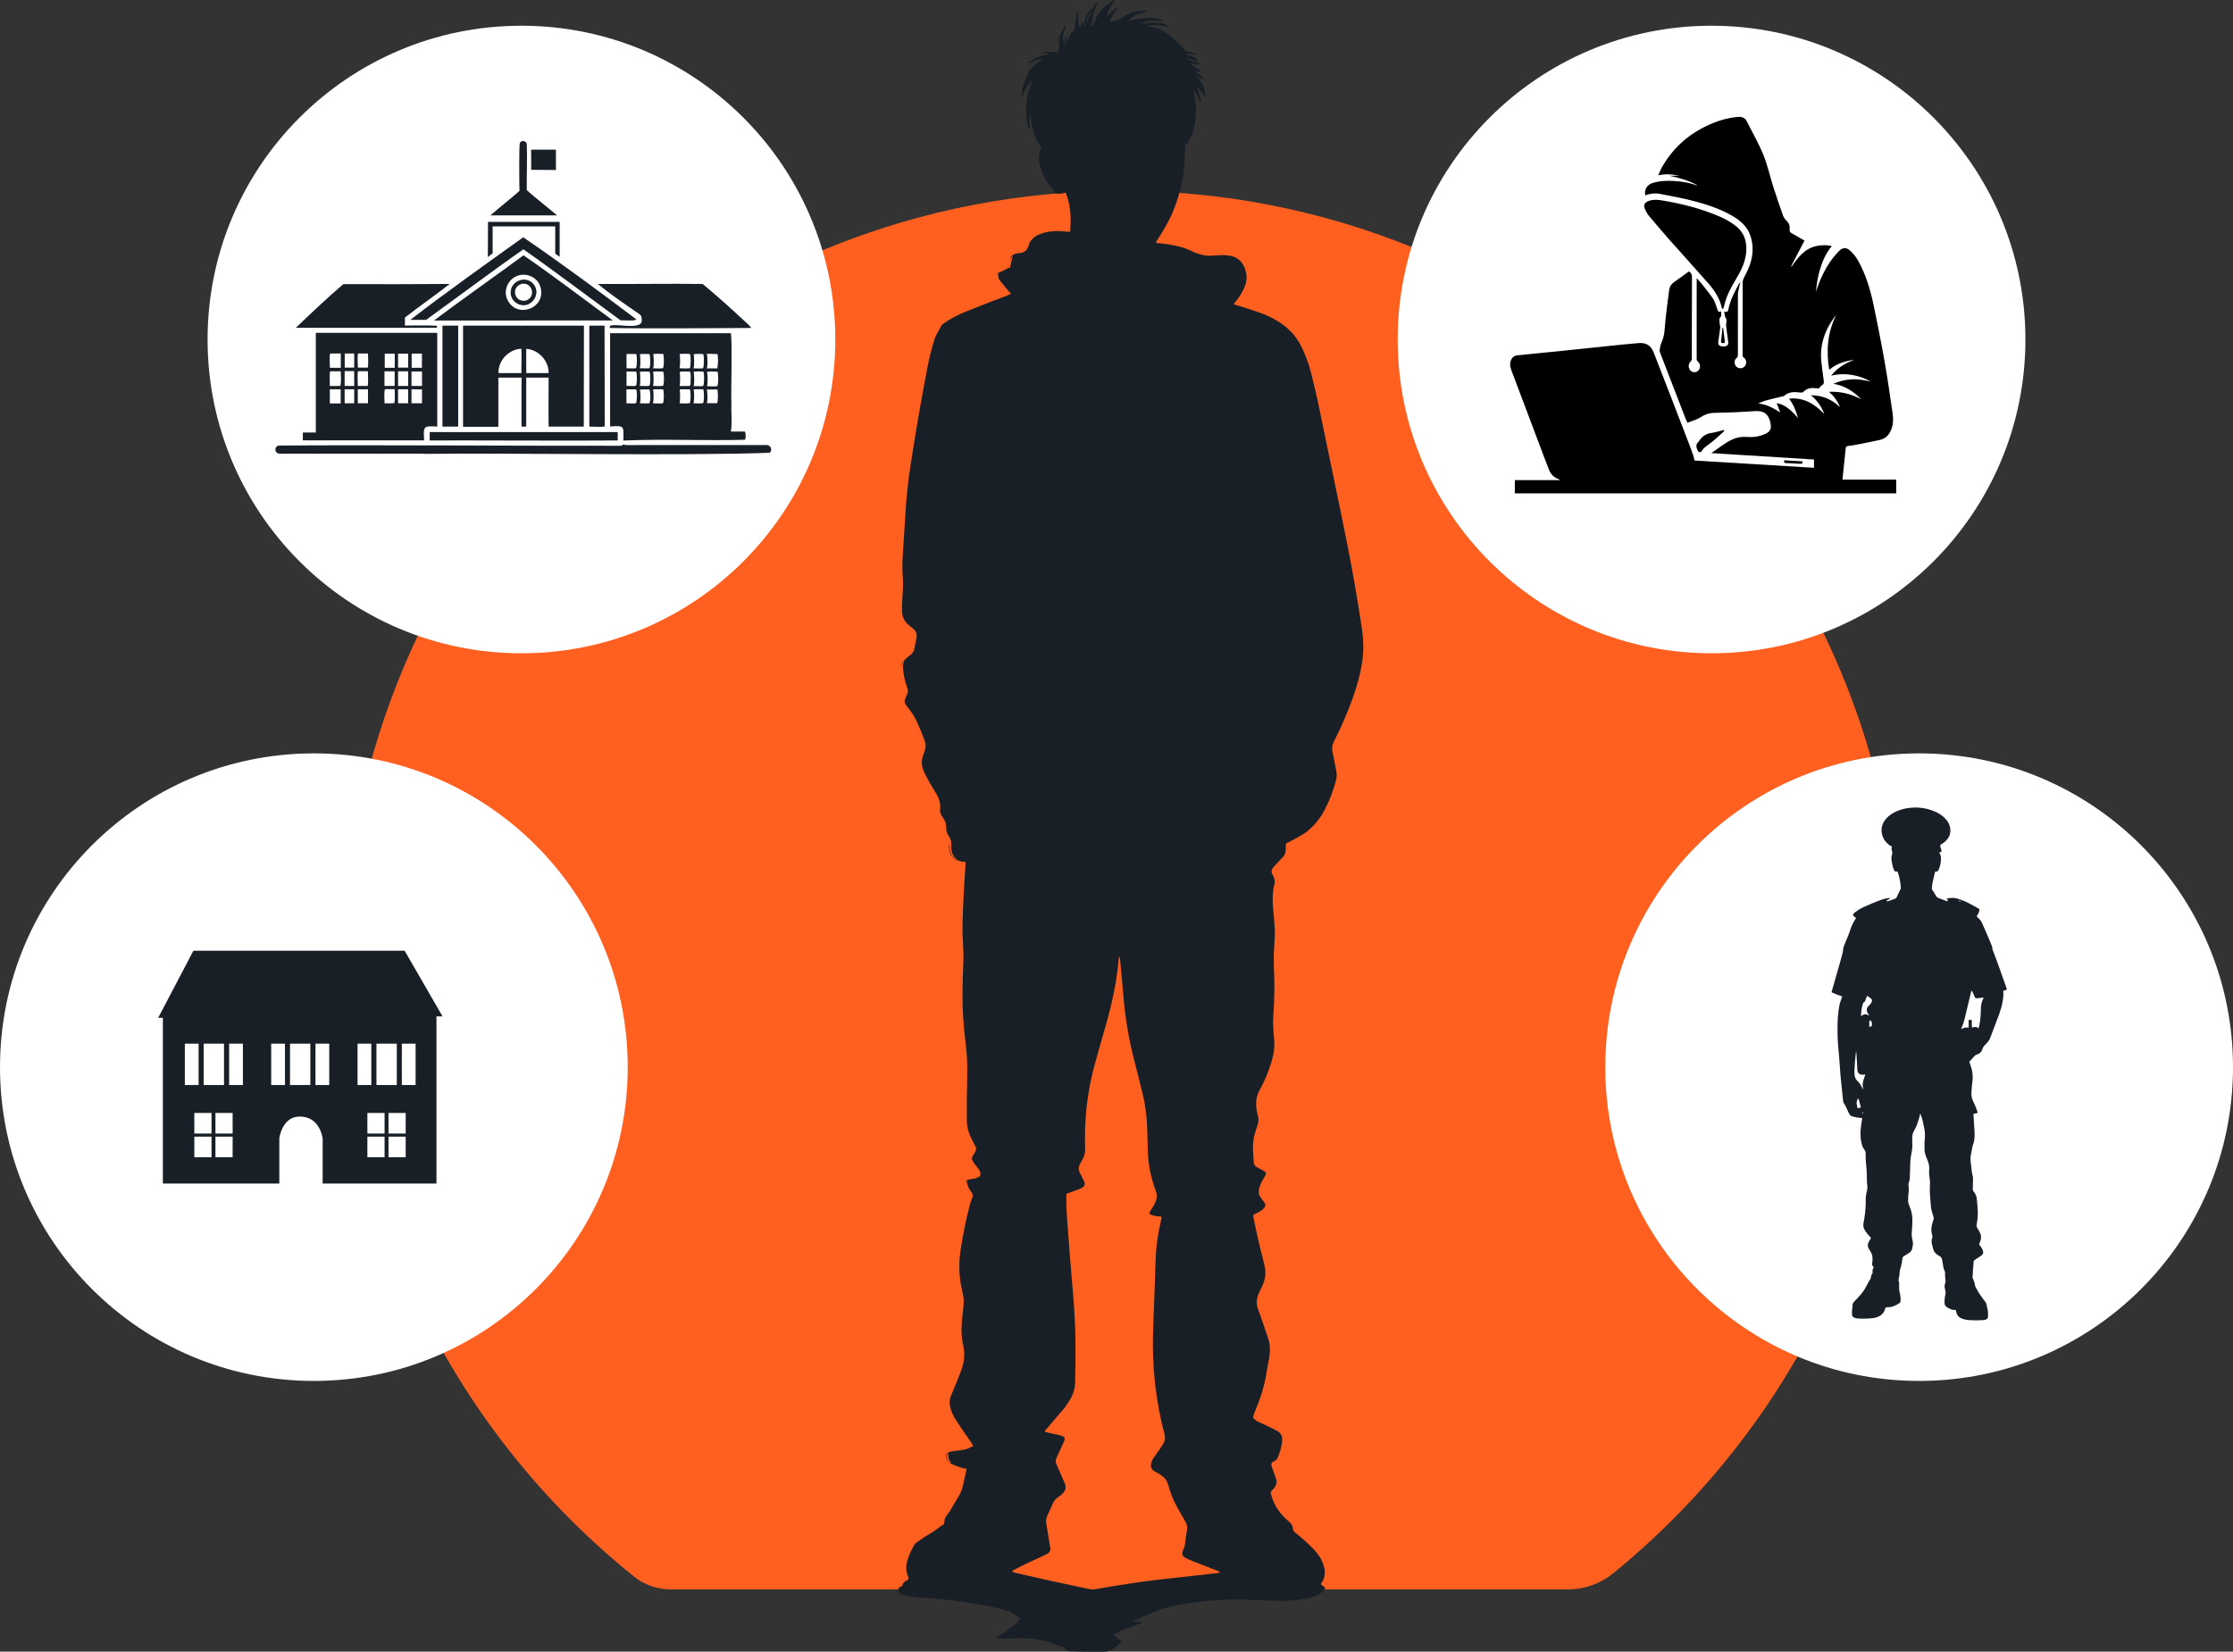 <?xml version="1.0" encoding="UTF-8"?>
<svg id="Layer_2" data-name="Layer 2" xmlns="http://www.w3.org/2000/svg" viewBox="0 0 261.18 193.23">
  <rect x="0" y="0" width="261.18" height="193.23" fill="#333333" stroke="none"/>
  <defs>
    <style>
      .cls-1, .cls-2, .cls-3, .cls-4 {
        stroke-width: 0px;
      }

      .cls-2 {
        fill: #181f26;
      }

      .cls-3 {
        fill: #ff5f1f;
      }

      .cls-4 {
        fill: #fff;
      }
    </style>
  </defs>
  <g id="Layer_1-2" data-name="Layer 1">
    <g>
      <path class="cls-3" d="M222.28,113.8c-.12,28.35-13.19,53.64-33.59,70.26-1.49,1.21-3.34,1.89-5.26,1.89h-104.95c-1.55,0-3.07-.5-4.28-1.47-20.8-16.69-34.1-42.32-34.1-71.06,0-50.74,41.48-91.8,92.4-91.09,49.71.69,90,41.76,89.79,91.47Z"/>
      <path class="cls-2" d="M129.55,1.79v.04s0,.04.03.03c.12-.06.16-.15.13-.28l.94-.64s.01,0,.02,0l.02.02s.01.03,0,.05c-.39.46-.7.96-.93,1.51,0,0,0,.02,0,.03,0,0,.02.01.03.01.48-.03.92-.18,1.34-.44.58-.36,1.07-.59,1.49-.72.41-.12.86-.17,1.35-.16.33,0,.33.05.01.13-.73.18-1.45.46-1.98.99-.1.1-.09.14.05.09,1.24-.37,2.53-.52,3.74-.17.35.1.34.15-.02.14-.76-.02-1.45,0-2.17.26-.01,0-.02.01-.02.02,0,.02,0,.03,0,.04,0,0,.02,0,.02,0,1.14-.03,2.13-.34,3.14.38.02.01.02.03,0,.05-.02.02-.04.03-.07.02-.72-.24-1.46-.3-2.23-.2-.04,0-.05.02-.06.06,0,0,0,0,0,.01.02.03.04.05.08.05.87.08,1.69.46,2.46,1.13.61.53,1.19,1.08,1.75,1.67.07.07.16.12.25.13.34.05.69.15,1.05.29.08.03.08.05,0,.05-.33,0-.67-.04-1.04-.12-.02,0-.04,0-.05.01-.01.01-.02.03-.02.05v.05s0,.01,0,.02c.29.1.85.22,1.02.49.07.11.14.21.22.31.05.07.04.08-.03.04-.37-.21-.77-.34-1.21-.39-.02,0-.04,0-.04.03v.05s0,.03.03.03c.42.11.82.24,1.18.41.03.01.05,0,.08,0,.02,0,.02-.02.02-.04s0-.02.02-.01c.07.04.13.09.16.18.02.06,0,.08-.06.08-.08,0-.16,0-.23,0-.21,0-.46-.13-.67-.17-.26-.05-.28,0-.05.13.42.25.77.49,1.04.73.18.16.16.21-.08.15-.13-.03-.27-.05-.42-.06-.08,0-.08.02-.02.06.34.22.72.44.94.76.17.25.14.28-.11.1-.22-.16-.43-.3-.64-.43-.18-.11-.2-.08-.06.07.17.19.32.38.47.58.36.48.48,1.16.59,1.75,0,.05-.01.07-.06.06-.01,0-.02,0-.03,0-.02,0-.03-.02-.04-.04-.07-.14-.16-.28-.25-.43-.1-.15-.17-.17-.2-.06,0-.23-.13-.41-.39-.54-.08-.04-.09-.02-.04.05l.08.11c.14.55.35.99.43,1.61,0,.03-.01.05-.04.06-.01,0-.02,0-.03,0-.02,0-.03-.02-.03-.03-.14-.47-.37-.91-.69-1.31-.17-.14-.16-.04,0,.31-.01.11,0,.31.06.62.19,1.13.13,2.34-.19,3.62-.08.34-.27.74-.57,1.19-.03.05-.05.11-.06.18,0,.15-.08.2-.2.16-.03,0-.06,0-.08.01-.02.02-.04.04-.04.07-.03.67-.07,1.34-.1,2-.09,1.91-.52,3.81-1.28,5.71-.51,1.28-1.29,2.54-2.04,3.72-.01.02-.01.05,0,.07.01.02.03.04.06.04,1.03.08,2.02.25,2.96.5.28.08.56.18.84.32.86.42,1.77.75,2.7.67.82-.07,2.04-.17,2.78.23.8.43,1.17,1.28,1.24,2.18.08,1.14-.76,2.35-1.45,3.19-.02.02-.02.04-.01.07,0,.02.03.04.05.05,1.03.29,2.04.62,3.05.98,1.9.69,3.61,1.82,4.58,3.57.56,1.02.99,2.13,1.31,3.36.36,1.41.7,2.86,1,4.34.65,3.14,1.3,6.28,1.95,9.41,1.01,4.84,1.7,8.32,2.07,10.45.33,1.9.65,3.8.93,5.69.2,1.32.23,2.57.08,3.75-.27,2.08-.96,4.14-1.79,6.18-.48,1.18-1,2.31-1.56,3.4-.19.36-.24.77-.15,1.22.15.73.29,1.47.44,2.22.06.32.06.63,0,.92-.3,1.27-.77,2.5-1.4,3.7-.6,1.14-1.55,2.22-2.62,2.86-.53.32-1.13.64-1.82.98-.04.02-.07.06-.07.11,0,.54.08,1.05-.33,1.49-.37.39-.73.77-1.08,1.15-.21.23-.34.57-.16.87.24.4.35.76.23,1.23-.42,1.68-.03,3.4.05,5.05.03.62,0,1.4-.07,2.35-.06.69-.06,1.68,0,3,.06,1.43.03,3.17-.11,5.2-.06.91.08,1.86.13,2.77.04.66-.05,1.36-.27,2.12-.36,1.26-.82,2.4-1.43,3.5-.6,1.09-.48,2.03-.19,3.18.07.3.03.66-.07.95-.31.86-.56,1.69-.54,2.65.01.59.05,1.16.1,1.7.02.22.14.46.35.56.32.15.63.33.93.52.14.09.18.27.09.42-.35.58-1.06,1.73-.69,2.39.15.28.34.55.56.82.5.61-.8,1.22-1.19,1.37-.09.03-.14.13-.12.22.37,1.85.8,3.74,1.3,5.65.24.91.15,1.73-.28,2.6-.41.84-.83,1.59-.47,2.58.45,1.23.85,2.39,1.2,3.46.47,1.43.01,2.67-.2,4.07-.24,1.56-.73,3.05-1.37,4.54-.08.2-.13.41-.18.61-.01.04,0,.09.03.12.17.19.36.34.59.44.74.33,1.45.66,2.11,1.01.49.25.71.65.66,1.2-.05.63-.23,1.29-.52,1.97-.12.27-.36.42-.62.53-.04.02-.07.05-.09.1-.05.14-.04.28.01.43.19.5.36.98.51,1.44.19.57-.14,1.01-.52,1.37-.1.1-.13.21-.1.34.38,1.44,1.11,2.43,2.2,3.34.23.19.36.46.4.82.02.15.08.26.2.36.83.65,1.6,1.34,2.31,2.09.94.99,1.73,2.7.76,3.92-.01.02-.02.04-.02.06,0,.02.01.04.03.05l.39.29s.06.07.07.11c0,.04,0,.09-.03.12-.37.5-.91.83-1.61.99-1.16.27-2.3.4-3.42.4-1.51,0-3.89-.19-5.6-.16-1.97.03-3.93.2-5.88.53-.99.16-1.84.36-2.55.6-1.08.36-2.12.79-3.12,1.29-.23.12-.22.18.04.19l.67.03s.05.02.06.05c.01.05,0,.08-.06.1-1.14.32-2.19.75-3.15,1.28-.09.05-.1.11-.01.17l.83.62s.04.04.04.07-.01.06-.03.07c-.47.4-1.03.92-1.63,1.06-.31.07-.62.1-.93.09-1.07-.04-2.18-.07-3.33-.09-.27,0-.55-.11-.85-.32l.16.04s.05,0,.02-.04c-.17-.17-.38-.26-.63-.27-1.33-.63-2.8-.95-4.4-.94-.85,0-1.71.02-2.57.03-.14,0-.25,0-.33-.02-.14-.03-.15-.08-.03-.15.65-.38,1.27-.82,1.85-1.32.25-.12.46-.29.62-.53.01-.01.01-.03,0-.04,0-.02-.02-.02-.04-.02,0-.05.02-.07.06-.06.07.04.14,0,.19-.09.02-.04.01-.08-.02-.11-.41-.35-.87-.65-1.38-.92-.04-.02-.08-.03-.13-.04-.08,0-.08,0,0,.03.08.03.12.07.1.11-.26-.13-.51-.25-.79-.31-2.72-.61-5.43-1.02-8.12-1.23-1.31-.1-2.57-.08-3.82-.53-.12-.04-.22-.11-.3-.21-.03-.03-.04-.07-.03-.12,0-.05.03-.07.07-.08-.03.29.18.27.35.41,0,0,0,0,.01,0l.02-.03s0-.04,0-.05c-.18-.14-.22-.29-.15-.46.03-.07.02-.08-.04-.03l-.14.1c.12-.18.23-.28.34-.32.15-.07.26-.17.32-.3.01-.03,0-.03-.02-.03-.01,0-.03,0-.04.01.14-.19.26-.32.36-.37.16-.05.28-.15.35-.31.02-.04.02-.08,0-.12-.26-.57-.33-1.14-.19-1.73.15-.64.43-1.32.85-2.05.05-.11.16-.22.32-.34.51-.37,1.03-.71,1.57-1.03.51-.3.98-.63,1.39-1-.05.18.02.13.21-.13.03-.03.04-.07.04-.12.03-.36.09-.6.2-.74.25-.34.42-.57.49-.69.31-.54.63-1.08.96-1.61.26-.42.43-.85.52-1.26.13-.59.27-1.22.42-1.88.02-.1-.03-.19-.13-.21-.03,0-.05.01-.08.06-.54-.14-1.11-.35-1.72-.64-.05-.02-.07-.05-.08-.1.06.05.12.08.16.08.06,0,.07-.01.03-.06-.24-.26-.34-.59-.3-.99,0-.04-.01-.05-.05-.04l-.05.02s-.06.04-.06.08c-.07.33.01.63.24.91-.28-.23-.37-.54-.3-.92,0-.04.03-.08.06-.1.18-.15.37-.24.56-.26.52-.06.99-.13,1.42-.2.34-.06.66-.18.94-.38,0,.02.03.04.06.04.03,0,.06-.01.07-.03.02-.02.02-.05,0-.08-.07-.17-.15-.32-.25-.46-.7-.97-1.32-1.88-1.86-2.75-.34-.54-.69-1.4-.61-2.06.03-.24.06-.4.1-.49.43-.99.84-2.01,1.23-3.04.38-1.03.47-2.02.24-2.98-.26-1.12-.22-2.23-.09-3.45.09-.79.24-1.62.09-2.34-.16-.75-.26-1.28-.31-1.58-.19-1.21-.19-2.44,0-3.69.27-1.83.64-3.64,1.11-5.43.07-.26.2-.55.29-.82.1-.29-.02-.45-.18-.66-.25-.35-.42-.72-.48-1.13,0-.05-.04-.07-.09-.05-.08.03-.11.14-.09.33-.1-.38.24-.6,1.04-.66.21-.02.38-.1.5-.26.05.12.12.09.19-.08.12-.28-.04-.64-.24-.87-.27-.31-.49-.62-.66-.93-.29-.53.68-.98.37-1.6-.16-.31-.31-.61-.46-.9-.37-.71-.56-1.45-.56-2.21-.02-1.65,0-3.29.04-4.92.03-1.34,0-2.63-.17-3.91-.27-2.19-.4-4.24-.38-6.16.01-1,.05-2.21.1-3.61.06-1.42-.14-2.81-.1-4.22.05-2.13.18-4.53.36-7.18.02-.22-.05-.29-.2-.2-.8-.12-1.55-.45-1.68-1.29-.05-.31-.05-.61,0-.92.04.73-.03,1.52.77,1.86.08.04.1.02.04-.06,0-.01-.02-.01-.03,0-.01,0-.03,0-.04,0-.39-.35-.57-.85-.53-1.5.03-.44-.07-.81-.3-1.13-.17-.24-.29-.57-.29-.86,0-.45-.08-.8-.23-1.04-.2-.31-.54-.73-.49-1.13.08-.69-.08-1.36-.51-2.03-.47-.74-.9-1.5-1.28-2.26-.28-.55-.39-1.06-.34-1.52.08-.76.64-1.37.36-2.2-.26-.76-.59-1.56-.97-2.39-.29-.62-.72-1.22-1.14-1.76-.16-.2-.33-.45-.24-.72.07-.23.16-.44.26-.66.12-.26.12-.51.02-.78-.27-.7-.43-1.47-.5-2.29-.02-.26.02-.5.12-.71,0-.02,0-.03-.01-.04h0s-.03,0-.04,0c-.1.15-.19.3-.27.46-.02-.05-.01-.1.02-.16.24-.38.52-.7.85-.94.37-.22.59-.51.66-.86.09-.44.17-.86.25-1.28.14-.75-.3-1.02-.81-1.42-.47-.37-.84-.95-.87-1.54-.05-.9.04-1.82.09-2.73.05-.71-.01-1.45-.05-2.15-.02-.53-.02-1.07.02-1.62.13-2.08.26-4.13.4-6.17.03-.37.06-.73.1-1.1.1-.92.18-1.84.32-2.76.56-3.75,1.24-7.77,2.06-12.05.25-1.28.54-2.45.89-3.52.08-.25.36-.78.82-1.57.75-.59,1.75-1.13,3-1.63,2.31-.92,3.84-1.51,4.6-1.78.06-.02.16-.07.3-.16.08.08.12.05.13-.08,0-.02,0-.05-.02-.07-.45-.51-.86-1-1.23-1.48-.16-.2-.21-.44-.16-.72.01-.06,0-.07-.05-.03l-.17.15c.09-.19.26-.33.5-.42.35-.13.65-.29.9-.48.04.05.09.05.13.02.03-.02.04-.05.05-.08.09-.4.18-.79.26-1.14.04-.16,0-.18-.09-.04-.06.08-.13.23-.19.45.03-.83.77-.87,1.42-.95.16-.02.23-.11.32-.22v.06c0,.05,0,.06.04.02.25-.28.42-.63.53-1.05.27-.45.65-.77,1.15-.97,1.13-.45,2.15-.41,3.34-.29.03,0,.05,0,.06-.03,0-.01.01-.02.01-.03.04.06.06.08.07.08.07,0,.12-.06.12-.13.04-.6.05-1.2.03-1.8-.03-.91-.22-1.81-.59-2.72,0-.02-.03-.04-.05-.05-.02,0-.05,0-.07,0-.04.02-.05.06-.03.13-.56.17-1.03.1-1.4-.2l.27.09c.06.02.06,0,.02-.03-.76-.77-1.32-1.7-1.65-2.79-.21-.66-.32-1.52.04-2.15.04-.08.04-.18,0-.25-.79-1.21-1.19-2.52-1.21-3.92,0-.12-.02-.12-.05,0-.1.36-.11.73-.04,1.14,0,.21,0,.35,0,.41-.03.28-.09.29-.18.02-.13-.4-.12-.8-.25-1.18,0-.32,0-.64.01-.97,0-1.17.24-2.23.78-3.32.03-.05.01-.07-.04-.04-.09.04-.17.14-.24.29-.48.45-.79,1-.93,1.64,0,.03-.03.05-.06.04h-.04s-.02-.01-.01-.02c.1-.59.1-.89.02-.87.1-.2.18-.41.24-.64.07-.28.15-.49.22-.64.12-.24.24-.48.37-.72,0-.01,0-.02,0-.03h0s-.02,0-.03.01c-.03.08-.09.13-.18.15.42-.61.94-1.12,1.58-1.54.1,0,.16-.02.19-.07.01-.02.01-.04,0-.06-.01-.02-.03-.03-.06-.03-.03,0-.06.02-.09.05,0-.02-.03-.03-.06-.02-.36.08-.72.22-1.09.43-.11.06-.22.09-.36.09-.06,0-.06-.02-.02-.05.61-.47,1.2-.76,1.77-.89.25-.05.48-.11.69-.18.09-.03.09-.04,0-.06-.2-.03-.41-.04-.62-.03-.23,0-.24-.02-.02-.1.59-.19,1.03-.02,1.61-.01.06.12.11.12.17,0,0-.01.01-.03.01-.04.04-.53.04-1.04.03-1.52,0-.17-.04-.17-.1-.02,0,.01-.01.07-.02.18-.06-.21-.02-.35.1-.43.01,0,.03,0,.04,0,.01,0,.02.02.02.03,0,.03,0,.03.02,0,.2-.49.42-.94.68-1.36,0-.01.02-.02.03-.02.01,0,.03,0,.04.01l.03.03s.02.03,0,.05c-.23.46-.36.94-.39,1.46,0,.09.01.16.06.21-.03.06-.04.12-.04.18,0,.07.02.07.05.01l.26-.52s0-.04-.02-.03c-.04.01-.08.05-.12.12.02-.16.11-.21.26-.15.04.02.05.04.03.09l-.4.77s0,.02,0,.02l.03.02s.07.01.09-.02c.32-.46.58-.91.77-1.34.04-.09.1-.15.19-.18.1-.02.17-.09.21-.23.05-.16.06-.35.05-.6l.27-1.59s.02-.02.03-.02h.04s.03.02.03.04c-.06.56-.02,1.13.1,1.72.01.06.04.11.1.14.02.02.06.02.08,0,.03-.01.05-.04.05-.07l.02-.36s.03-.06.06-.06c.04,0,.07.02.1.06.02.03.05.05.08.04.03,0,.06-.03.07-.06.18-.58.45-1.13.81-1.66.02-.03.05-.04.08-.02.03.02.05.04.04.08,0,.03,0,.06,0,.09.01.06.03.06.05,0,.16-.4.36-.71.59-.91.07-.06.08-.04.05.04-.33.87-.53,1.49-.58,1.87-.04.27-.08.53-.14.77,0,.02,0,.04,0,.04.01,0,.03.01.05.02,0,.05.02.07.09.05.02,0,.04-.02.04-.04.18-.47.31-.92.62-1.35.13-.19.28-.38.43-.58.31-.29.65-.56,1.02-.83.11-.08.19-.19.33-.22.15-.03.18,0,.08.13-.36.42-.62.86-.78,1.32-.04.13-.06.24-.06.33ZM127.05,2.51l.08.03s.02,0,.03-.01l.06-.13c.28-.63.49-1.16.46-1.17h-.02s-.08.1-.18.31c-.11.21-.24.5-.38.81l-.06.13s0,.01,0,.02c0,0,0,.01.01.01ZM126.85,2.75c-.04-.07-.07-.07-.1,0-.03.08-.02.16.02.23,0,.02.02.02.04.03.02,0,.03,0,.04-.02.05-.08.05-.16,0-.25ZM130.59,114.45c-.27,1.6-.59,3.13-1.06,4.82-.45,1.6-.92,3.27-1.42,5.01-.92,3.26-1.31,6.62-1.19,10.05.02.45-.06.89-.28,1.28-.27.49-.65.96-.36,1.55.18.37.37.74.54,1.09.25.51-.28.76-.7.91-.44.16-.88.32-1.31.47-.05.02-.08.06-.08.11-.02.87,0,1.76.07,2.68.19,2.72.44,5.88.75,9.49.28,3.25.28,6.54.2,9.83-.02.74-.23,1.43-.64,2.08-.2.31-.4.65-.63.93-.75.89-1.49,1.76-2.23,2.61-.08.09-.06.15.06.18.55.14,1.09.25,1.6.36.19.04.38.11.55.23.04.02.06.06.06.1.02.13,0,.26-.06.38-.27.62-.56,1.25-.86,1.89-.14.28-.15.56-.03.82.32.72.64,1.45.96,2.2.39.92-.35,1.32-.95,1.78-.17.13-.3.3-.39.49-.22.49-.45,1-.69,1.54-.13.29-.17.56-.14.81.16.99.32,1.99.49,2.99.07.42-.27.63-.62.79-1.41.63-2.61,1.21-3.62,1.74-.27.14-.26.25.04.32,3.26.76,6.23,1.41,8.91,1.96.16.03.32.04.48,0,3.15-.55,5.56-.92,7.22-1.1,2.36-.26,4.73-.53,7.11-.8.38-.04.39-.14.04-.27-.94-.37-1.93-.76-2.96-1.15-.28-.11-.56-.24-.84-.39-.52-.28-.31-.71-.13-1.12.06-.15.1-.29.12-.44.05-.49.12-1.01.22-1.54.08-.39.04-.72-.11-.99-.66-1.23-1.46-2.37-1.86-3.74-.1-.34-.21-.67-.32-.98-.23-.64-.98-1-1.54-1.32-.65-.38-.32-1.21.03-1.67.38-.51.73-1.02,1.04-1.52.19-.3.25-.69.17-1.02-1.06-4.02-1.5-8.03-1.36-12.11.12-3.54.22-6.43.31-8.66.06-1.51.29-3.05.69-4.64,0-.04,0-.08-.02-.11-.02-.03-.06-.05-.1-.05-.4,0-.78-.08-1.16-.21-.06-.02-.11-.07-.13-.14-.02-.06-.01-.13.02-.19.31-.49.78-1.14.82-1.72.02-.23-.03-.49-.14-.79-.54-1.48-.84-2.96-.9-4.44-.06-1.5-.03-3.08-.21-4.59-.09-.79-.22-1.51-.38-2.17-.31-1.32-.66-2.68-1-4-.6-2.33-1.01-4.69-1.23-7.06-.13-1.4-.25-2.81-.38-4.23-.02-.26-.05-.52-.1-.78,0-.01,0-.02-.01-.03-.01-.01-.03-.02-.04-.03,0,0-.02,0-.03,0,0,0-.01.01-.01.02-.06.83-.16,1.66-.3,2.48Z"/>
      <circle class="cls-4" cx="36.71" cy="124.85" r="36.71"/>
      <circle class="cls-4" cx="60.99" cy="39.72" r="36.71"/>
      <circle class="cls-4" cx="224.47" cy="124.85" r="36.71"/>
      <circle class="cls-4" cx="200.19" cy="39.72" r="36.71"/>
      <g>
        <path class="cls-2" d="M60.76,22.32c-.02-.56-.07-5.37.05-5.61.16-.26.49-.28.7-.07.08.09.1.21.11.33.06,1.19-.03,4.04-.01,5.27.78.73,2.71,2.23,3.55,2.96-1.94,0-5.86,0-7.8,0,1.12-.98,2.29-1.89,3.41-2.87Z"/>
        <path class="cls-2" d="M62.13,19.88c.01-.79,0-1.58-.01-2.37h2.9c0,.8.02,1.59,0,2.38l-2.89-.02Z"/>
        <path class="cls-2" d="M57.06,30.08l.02-4.12h8.38s0,4.08,0,4.08c-.19-.11-.35-.23-.52-.38,0-.31,0-2.93,0-3.17h-7.32s0,3.14,0,3.14l-.55.44Z"/>
        <path class="cls-2" d="M47.97,37.44c4.13-3.2,8.98-6.63,13.23-9.68,4.39,3,8.96,6.38,13.22,9.6l-.03.05c-.38.15-1.37.06-1.82.06-3.1-2.27-8.18-6.09-11.35-8.3-3.13,2.17-8.29,6.02-11.38,8.25h-1.89Z"/>
        <path class="cls-2" d="M50.76,37.5c2.5-1.9,7.88-5.71,10.47-7.63,3.55,2.44,6.98,5.07,10.45,7.62-5.77,0-15.09,0-20.92.01ZM60.88,32.17c-1.37.23-2.14,1.78-1.48,3,1.16,2.15,4.47.85,3.83-1.53-.25-1.03-1.33-1.65-2.35-1.47Z"/>
        <path class="cls-2" d="M61.5,35.69c-.91.16-1.8-.56-1.77-1.49,0-1.36,1.81-2.03,2.67-.96.74.88.19,2.21-.9,2.45ZM61.05,33.2c-1.3.35-.96,2.14.38,1.98,1.29-.3.93-2.17-.38-1.98Z"/>
        <path class="cls-2" d="M69.89,33.22c3.66.03,8.59-.05,12.29,0,1.79,1.48,3.61,3.13,5.31,4.72.12.12.31.26.36.43-4.67.02-11.97.09-16.51,0-.03-.09-.04-.11-.02-.21.42-.41,3.39.45,3.72-.48.06-.3.04-.74-.24-.92-1.67-1.14-3.35-2.29-4.92-3.57Z"/>
        <path class="cls-2" d="M34.6,38.35c1.81-1.72,3.66-3.5,5.56-5.11,4.15.02,8.3.01,12.44-.02-1.72,1.34-3.51,2.59-5.24,3.93v.94c1.23,0,2.48-.05,3.71.02l.05.07c0,.09,0,.1-.06.17h-.23s-16.23,0-16.23,0Z"/>
        <path class="cls-2" d="M51.75,49.92v-11.82s1.84,0,1.84,0v11.81s-1.84,0-1.84,0Z"/>
        <path class="cls-2" d="M54.16,49.93c.02-2.99-.02-8.77,0-11.83h14.14s-.02,11.81-.02,11.81h-4.11c-.03-1.91,0-3.82,0-5.73-.6,0-2.03,0-2.62,0v5.73s-.55,0-.55,0v-5.73s-2.71,0-2.71,0v5.75s-4.14,0-4.14,0ZM60.91,40.8c-1.41.1-2.65,1.37-2.6,2.81l.04.04c.88,0,1.76,0,2.64,0-.02-.66.04-2.18,0-2.82-.02,0-.05-.03-.07-.03ZM61.55,40.81v2.84s2.62,0,2.62,0c.04-1.43-1.19-2.75-2.62-2.84Z"/>
        <path class="cls-2" d="M68.93,49.91v-11.81s1.78,0,1.78,0l.02,11.79c-.31.09-1.39.02-1.8.02Z"/>
        <path class="cls-2" d="M36.94,50.61v-11.67s14.2,0,14.2,0v10.97c-1.66-.13-1.63.01-1.53,1.61h-14.19s0-.92,0-.92h1.52ZM38.62,41.36c-.11.28-.04,1.3-.03,1.67h1.27s0-1.67,0-1.67c-.41,0-.82-.01-1.23,0ZM40.32,41.36c0,.55,0,1.1,0,1.65h1.11s0-1.65,0-1.65c-.37,0-.74,0-1.11,0ZM41.89,41.36c-.11.14-.04,1.39-.03,1.65h1.15c.1-.2.04-1.34.03-1.65h-1.15ZM45,41.38v1.65s1.17,0,1.17,0v-1.65s-1.17,0-1.17,0ZM46.56,41.38v1.63s1.18,0,1.18,0v-1.63s-1.18,0-1.18,0ZM48.15,41.38v1.65s1.2,0,1.2,0v-1.66c-.4,0-.8,0-1.2,0ZM38.82,43.43c-.09,0-.16,0-.23.06-.05.55-.01,1.12-.01,1.67.08,0,1.16.01,1.21-.01.15-.21.07-1.38.07-1.71h-1.04ZM40.31,43.42v1.73s1.12,0,1.12,0v-1.73s-1.12,0-1.12,0ZM41.88,43.43c-.1.14-.03,1.45-.03,1.72h1.15c.1-.2.04-1.41.03-1.72h-1.15ZM44.97,43.44v1.71s1.19,0,1.19,0v-1.71c-.4,0-.79,0-1.19,0ZM46.56,43.44v1.71s1.18,0,1.18,0v-1.71s-1.18,0-1.18,0ZM48.13,43.45v1.7s1.23,0,1.23,0v-1.69s-1.23,0-1.23,0ZM45.12,45.53l-.1.03c-.12.3-.04,1.26-.04,1.63.08,0,1.07,0,1.12-.02.14-.23.06-1.34.06-1.64h-1.04ZM38.58,45.53v1.67s1.27,0,1.27,0v-1.66c-.42,0-.85-.01-1.27,0ZM40.31,45.54v1.64s1.12,0,1.12,0v-1.64s-1.12,0-1.12,0ZM41.85,45.54c0,.55,0,1.09,0,1.64h1.19s0-1.64,0-1.64h-1.19ZM46.56,45.53v1.65s1.18,0,1.18,0c0-.54.01-1.09,0-1.64-.39-.01-.78-.01-1.17,0ZM48.13,45.54v1.64s1.23,0,1.23,0v-1.62c-.41-.01-.82-.02-1.23-.02Z"/>
        <path class="cls-2" d="M71.36,49.9v-10.92s14.13,0,14.13,0c.19,1.65-.02,6.51.06,8.3-.05,1.06.12,2.18-.07,3.21h1.65c.11.22.11.76.01.96-4.73.13-9.5-.11-14.22.09-.02-1.65.25-1.77-1.55-1.65ZM83.32,41.4h-.66c.11.25.14,1.41.01,1.7.31,0,.92,0,1.23,0,.07-.21.14-1.47,0-1.69h-.59ZM73.28,41.41v1.67c.25,0,.93.06,1.12-.02.1-.24.15-1.39,0-1.65h-1.12ZM74.84,41.43c.07.26.1,1.44-.02,1.65.36,0,.75.03,1.11,0,.19-.14.14-1.44.03-1.66-.37,0-.75-.03-1.12.02ZM76.4,41.43c.07.25.12,1.44-.02,1.66.22,0,1.04.05,1.18-.03.1-.24.14-1.38,0-1.65-.37,0-.81-.05-1.17.02ZM79.49,41.43c.07.23.09,1.46-.02,1.65.27,0,1.01.07,1.23-.02.08-.21.14-1.39,0-1.65-.38,0-.84-.06-1.21.02ZM81.13,41.44c.07.25.1,1.45-.02,1.65.21,0,.99.06,1.13-.02.1-.24.15-1.39,0-1.65-.35,0-.78-.05-1.12.03ZM73.28,43.48v1.66c.25,0,.93.06,1.12-.02.1-.25.15-1.37,0-1.65h-1.12ZM74.84,43.5c.06.24.09,1.45-.02,1.64.33,0,.85.07,1.15-.02.11-.22.14-1.37,0-1.64-.37,0-.76-.03-1.13.02ZM76.39,43.5c.07.24.08,1.46-.01,1.65.36,0,.84.06,1.18-.02.12-.23.15-1.37,0-1.66-.39,0-.79-.03-1.18.02ZM79.49,43.5c.08.23.08,1.47-.01,1.66.39,0,.79,0,1.18,0,.14-.14.11-.34.11-.53,0-.29.08-.9-.07-1.15-.38,0-.84-.05-1.21.03ZM81.13,43.5c.07.25.12,1.46-.01,1.67.2,0,1.01.05,1.14-.03.1-.24.15-1.4,0-1.67-.35,0-.79-.05-1.12.03ZM82.7,43.5c.07.25.11,1.48-.01,1.68.32,0,.92.07,1.21-.02.15-.2.13-1.47.01-1.68-.39,0-.83-.04-1.21.02ZM73.27,45.54v1.64c.24,0,.94.06,1.13-.02.1-.25.15-1.34,0-1.61h-1.12ZM74.86,45.57c.04.33.12,1.35-.03,1.61.36,0,.75.04,1.11,0,.2-.25.13-1.31.03-1.61-.37,0-.75-.02-1.11,0ZM76.39,45.57c.06.24.09,1.42-.03,1.61.37,0,.83.06,1.19-.01.11-.22.14-1.33.01-1.62-.39,0-.8-.03-1.18.02ZM79.5,45.57c.05.25.08,1.43-.02,1.61.26,0,1,.07,1.21-.03.1-.22.13-1.36,0-1.6-.4,0-.8-.02-1.2.02ZM81.14,45.57c.06.33.09,1.34-.04,1.61.24,0,.97.06,1.15-.03.1-.22.13-1.35,0-1.6-.36,0-.76-.03-1.11.01ZM83.47,45.57h-.81c.11.23.12,1.33.02,1.6.25,0,.94,0,1.2,0,.12-.24.11-1.32.02-1.61h-.44Z"/>
        <path class="cls-2" d="M50.26,51.53c0-.33,0-.66,0-.98h21.99s0,.98,0,.98c-3.95.05-17.82-.02-21.99,0Z"/>
        <path class="cls-2" d="M49.59,53.08c-3.77-.02-13.22.02-16.87,0-.14-.01-.29-.05-.39-.16-.08-.09-.13-.22-.12-.34,0-.2.14-.39.33-.45,9.83-.1,30.24.05,39.97.02.18,0,.29-.04.42-.16.1.05.16.07.27.08.56.02,1.14,0,1.7,0,3.72-.02,11.05.02,14.77,0,.48,0,.7.56.37.9-9.41.37-30.73.01-40.45.13Z"/>
      </g>
      <path class="cls-2" d="M224.58,130.37c-.07.29-.15.57-.24.85-.13.45-.33.81-.53,1.21-.12.23-.17.51-.15.85.02.43.03.83-.02,1.25-.06.44-.18.88-.2,1.3-.03.65-.05,1.3-.06,1.94,0,.2-.04.4-.12.59-.02.05-.04.14-.04.2.03.34.06.67.01,1.01-.04.31-.06.62-.05.93,0,.16.05.32.11.47.08.19.14.37.2.54.3.91.17,1.84.11,2.78-.02.32.06.68.13,1,.05.24-.02.56-.08.81-.06.27-.23.42-.46.55-.18.11-.36.22-.53.33-.08.05-.13.13-.14.23-.03.31-.09.63-.17.95-.02.07-.04.14-.06.2-.03.1-.08.19-.08.29-.02.36-.06.69-.14,1.04-.03.14.05.26.06.4.01.22.01.44,0,.65,0,.14.01.28.05.42.09.32.13.69.12.99,0,.16-.08.29-.24.38-.18.11-.39.21-.62.3-.2.08-.4.11-.61.1-.13,0-.31.03-.34.18-.17.73-.83,1.04-1.51,1.11-.39.04-.79.06-1.21.05-.34,0-.7-.01-1-.17-.15-.08-.14-.24-.15-.39-.02-.19-.01-.35.01-.48.03-.16.05-.34.05-.52,0-.14.05-.27.15-.38.17-.19.34-.38.53-.57.41-.42.74-.88.99-1.4.12-.25.25-.47.4-.7.09-.13.07-.28.11-.42.03-.08.08-.17.15-.27.02-.03.03-.06.02-.1-.05-.22,0-.41.13-.57,0,0,.01-.02,0-.03,0-.01,0-.02-.01-.03-.15-.12-.21-.28-.17-.48.06-.37.07-.87-.12-1.2-.09-.16-.19-.32-.29-.49-.25-.4.01-.83.24-1.17.03-.04.02-.1-.02-.14-.29-.27-.52-.58-.71-.9-.15-.26-.17-.52-.11-.82.04-.19.07-.38.1-.58.11-.67.16-1.39.15-2.16,0-.3.05-.65.16-1.05.04-.14.05-.3.03-.48-.03-.32-.07-.62-.06-.96.02-.72-.07-1.39-.13-2.09-.01-.16-.02-.44-.01-.86,0-.09-.04-.19-.12-.32-.1-.15-.2-.28-.26-.45-.29-.86-.26-1.82-.1-2.74.03-.17.06-.34.08-.51,0,0,0-.02,0-.02,0,0-.01-.01-.02-.01-.4-.03-.79-.1-1.15-.2-.14-.04-.25-.13-.33-.27-.11-.2-.2-.39-.28-.58-.1-.26-.24-.49-.38-.72-.04-.06-.06-.13-.07-.2-.11-.98-.21-1.94-.3-2.9-.02-.24-.04-.5-.06-.78-.05-.86-.12-1.74-.21-2.65-.09-.93-.1-1.89-.08-2.8.02-.66.08-1.38.19-1.97.06-.33.17-.7.34-1.11,0-.01,0-.03,0-.04,0-.01-.02-.02-.03-.03-.39-.13-.79-.28-1.18-.46-.02,0-.03-.03-.02-.05.35-1.25.7-2.48,1.05-3.68.05-.18.14-.5.26-.97.06-.23.01-.45.11-.67.2-.5.39-.96.57-1.39.08-.2.15-.4.21-.59.05-.19.12-.36.19-.51.15-.3.3-.58.46-.82,0,0,0-.01,0-.02,0,0,0-.01-.01-.02-.18-.1-.48-.34-.22-.55.35-.28.65-.48.89-.6.77-.36,1.55-.69,2.33-.97.31-.11.63-.18.97-.2.02,0,.03,0,.05.01,0,0,0,.01,0,.02,0,0,0,.01-.01.02-.12.08-.25.15-.38.21-.02,0-.03.02-.03.04-.02.04-.01.06.01.07.05.01.1.01.15,0,.26-.08.53-.17.81-.28.1-.04.17-.1.21-.2.14-.32.29-.63.45-.94.04-.07.02-.12.02-.19-.03-.61-.15-1.22-.37-1.84,0-.01-.01-.02-.03-.02-.21.05-.35-.03-.42-.23-.13-.36-.22-.77-.27-1.21-.02-.18,0-.35.06-.52.03-.07.04-.17.03-.29,0-.08.02-.15-.05-.21-.01,0-.02-.02-.02-.04-.03-.13,0-.26.03-.38,0-.02,0-.03-.02-.04-.56-.31-.94-.74-1.11-1.35-.2-.75-.01-1.4.5-1.96.61-.66,1.51-1.02,2.39-1.17,1.15-.19,2.23-.06,3.26.38.96.41,1.88,1.21,1.82,2.35-.03.68-.56,1.23-1.15,1.53-.01,0-.02.02-.02.04,0,.12-.02.24.05.36.05.09.1.27.07.38-.03.09-.15.13-.24.15,0,0-.01,0-.01.01,0,0,0,.01,0,.02.09.1.15.21.17.34.09.54-.02,1.11-.23,1.62-.07.18-.21.25-.4.23-.02,0-.03,0-.03.02-.09.38-.18.78-.28,1.2-.04.16-.07.42-.1.8,0,.01,0,.03.01.04.2.29.37.57.52.84.04.08.12.14.23.18.31.12.6.23.89.34.07.03.14.04.22.04,0,0,.02,0,.02-.02,0,0,0-.02,0-.03l-.13-.2s-.01-.03,0-.04c0-.01.02-.03.03-.03.23-.05.47-.07.74-.06.2,0,.44.06.72.16.42.15.75.29,1,.42.39.2.81.43,1.26.69.06.04.07.1.06.17-.06.25-.17.48-.31.68-.01.02,0,.04,0,.05.1.11.21.21.31.31.15.15.26.33.35.55.22.53.46,1.06.69,1.59.14.34.29.69.44,1.06.02.05.03.1.02.16,0,.06,0,.11.02.16.21.57.44,1.14.64,1.71.35.99.7,1.97,1.05,2.95,0,.03,0,.05-.03.07l-.38.15s-.02.02-.02.04c.02.16.03.33.02.5-.06.98-.38,1.93-.75,2.87-.29.75-.54,1.41-.75,1.98-.1.29-.25.53-.45.73-.12.12-.23.23-.33.35-.12.13-.16.3-.22.46-.09.27-.35.45-.62.52-.1.03-.18.08-.25.16-.21.25-.41.47-.6.67-.01.01-.01.02,0,.04.08.22.15.43.21.64.16.53.21,1.04.15,1.53-.07.51-.11,1.01-.13,1.5-.02.38.1.72.27,1.05.17.34.32.73.46,1.17,0,.01,0,.03,0,.04,0,.01-.02.02-.03.03l-.44.11s-.02.01-.02.03c.05.75.09,1.46.13,2.13.02.46,0,.92-.14,1.33-.05.14-.1.27-.12.42-.05.3-.11.59-.17.86-.05.25-.06.52-.03.79.04.33.08.68.12,1.05.02.24.08.47.13.69.03.11.04.23.03.35,0,.36-.01.74-.03,1.16,0,.18.14.31.23.45.14.2.23.44.25.74.03.4.07.79.1,1.19.05.6-.03,1.27-.14,1.87,0,.04,0,.11.02.15.2.32.34.59.43.8.16.39.05.82-.13,1.19-.02.03-.01.08.01.11.19.23.63.82.37,1.12-.07.08-.16.16-.25.22-.22.14-.43.28-.64.42-.12.08-.16.18-.16.32,0,.2-.02.4-.05.62-.02.15-.03.31-.03.46,0,.2-.01.42-.04.63,0,.04,0,.08.02.11.11.23.19.43.22.61.03.15.04.3.12.44.19.34.36.69.6.99.13.16.22.35.36.51.09.1.16.2.23.31.1.16.13.32.14.5,0,.15.09.28.1.41.02.19.03.38.02.57,0,.25.02.4-.21.49-.11.05-.22.08-.33.08-.56.04-1.12.04-1.7,0-.36-.02-.69-.11-.97-.25-.36-.19-.49-.52-.55-.91,0-.01,0-.02-.02-.03,0,0-.02,0-.03,0-.35.05-.81-.17-1.07-.38-.13-.1-.2-.25-.2-.45-.01-.37.03-.72.12-1.06.02-.07.02-.17,0-.24-.04-.16-.07-.31-.1-.46-.04-.22,0-.38.07-.58.03-.08.04-.17.02-.25-.04-.31-.06-.63-.05-.96,0-.09-.03-.18-.08-.26-.05-.09-.09-.18-.1-.27-.05-.32-.11-.65-.17-1-.03-.16-.12-.28-.26-.36-.23-.14-.47-.29-.62-.5-.07-.1-.13-.23-.17-.39-.07-.27-.13-.5-.16-.69-.04-.19,0-.41.08-.65.02-.05.03-.13,0-.18-.23-.63-.1-1.23.12-1.86.05-.13.03-.26,0-.38-.09-.29-.19-.58-.25-.88-.03-.13-.05-.3-.06-.51-.04-.61-.12-1.18-.11-1.81,0-.29.01-.59.02-.9,0-.09-.02-.23-.05-.42-.07-.37-.06-.74-.04-1.11.02-.53-.2-.95-.39-1.43-.09-.24-.15-.5-.16-.79-.02-.5,0-1.02.05-1.55.02-.19,0-.4-.03-.63-.13-.71-.24-1.35-.5-2-.01-.03-.02-.03-.03,0ZM229.33,105.46s-.04-.06-.1-.08-.13-.02-.13,0c0,.02.04.06.1.08s.13.02.13,0ZM231.89,117.05c.04-.11.07-.22.11-.33,0,0,0-.01,0-.02,0,0,0,0-.01,0-.25.04-.52.08-.83.09-.1,0-.16-.07-.19-.16-.1-.25-.2-.49-.32-.7-.03-.05-.05-.05-.07,0-.05.19-.1.38-.14.56-.23.92-.45,1.85-.67,2.79-.08.34-.2.69-.36,1.03,0,.02-.01.03-.01.05,0,0,0,.02.01.02,0,0,.02,0,.02,0,.25-.14.51-.2.79-.16.01,0,.02,0,.03,0,0,0,.01-.02.01-.03v-.83s.02-.04.05-.04h.29s.02,0,.02,0c0,0,0,.01,0,.02l.02.85s0,.01,0,.02c0,0,.01,0,.02,0,.23-.05.56-.14.71.09,0,0,.02.01.03.01.01,0,.02,0,.02-.02.04-.11.07-.22.09-.33.12-.63.17-1.28.18-1.94,0-.35.07-.67.18-.99ZM218.03,118.69c.06-.02.13-.01.2-.02.12,0,.26.08.37.13.01,0,.02,0,.03,0,0-.01,0-.02,0-.03-.27-.29-.44-.76-.08-1.07.17-.15.3-.29.38-.52.07-.18,0-.29-.15-.4-.11-.08-.23-.17-.36-.27,0,0-.01,0-.02,0,0,0-.01,0-.02.01-.09.19-.17.39-.23.6,0,.03-.03.05-.06.07-.1.05-.17.13-.2.25-.05.15-.08.29-.11.43-.07.32-.08.64-.12.97,0,0,0,.01,0,.02,0,0,.01,0,.02,0,.1-.07.21-.13.33-.16ZM218.88,119.48c-.04-.06-.12-.14-.19-.07-.03.03-.05.06-.05.1,0,.19,0,.38,0,.58,0,.01,0,.02.01.03,0,0,.02.01.03.01.11-.01.25-.06.27-.2.02-.17,0-.32-.09-.45ZM217.58,126.86c.1.16.2.35.32.57,0,.02.02.02.03,0,0-.01,0-.02,0-.03-.09-.35-.08-.7.03-1.05.05-.16.1-.32.17-.5.02-.04.03-.09.03-.13,0,0,0-.01,0-.02,0,0-.01,0-.02,0-.32.08-.66.05-.83-.25-.05-.08-.07-.23-.08-.44-.02-.61-.06-1.21-.1-1.8,0-.05-.01-.09-.02-.14-.01-.05-.02-.05-.03,0-.09.71-.15,1.44-.18,2.19-.01.41,0,.86.31,1.16.17.17.3.32.38.45ZM217.41,128.6s-.04-.06-.07-.06c-.03,0-.07.02-.08.06l-.11.38s0,.02,0,.03l.09.58s.01.04.03.05c.02.01.04.02.06.01l.26-.06s.04-.02.05-.04.01-.04,0-.06l-.24-.91ZM217.82,130.21s0,.03.02.04h.03s.04,0,.04-.03c0-.03,0-.06,0-.09,0-.02-.01-.03-.03-.02-.03.02-.06.05-.07.1Z"/>
      <g>
        <path class="cls-1" d="M177.18,57.75v-1.58h5.24s0-.03.01-.05c-.05-.02-.1-.05-.15-.07-.54-.2-.91-.58-1.11-1.11-.48-1.23-.95-2.47-1.41-3.71-.97-2.56-1.94-5.13-2.9-7.69-.16-.41-.31-.82-.17-1.28.12-.4.38-.64.79-.69,1.7-.17,3.4-.34,5.1-.51,1.83-.19,3.65-.39,5.48-.57,1.2-.12,2.4-.26,3.6-.35.89-.07,1.44.29,1.77,1.12.7,1.78,1.39,3.57,2.08,5.36.65,1.69,1.3,3.37,1.95,5.06.2.51.39,1.02.57,1.54.07.2.11.42.17.66,4.64.28,9.29.56,13.97.85v-.97c-3.97-.25-7.95-.49-12.01-.75.85-.56,1.57-1.19,2.45-1.59.57-.26,1.13-.35,1.76-.3.79.06,1.56-.06,2.28-.45.37-.2.52-.5.47-.9-.02-.17-.04-.35-.09-.51-.27-.9-.8-1.22-1.75-1.16-1.47.09-2.94.18-4.41.19-.69,0-1.28.08-1.88.48-.47.32-1.06.46-1.63.69-.13-.31-.25-.59-.36-.87-.95-2.45-1.89-4.91-2.84-7.36-.04-.11-.05-.25-.03-.37.06-.29.11-.6.24-.87.36-.79.33-1.64.42-2.47.13-1.2.28-2.39.44-3.59.05-.39.24-.69.57-.92.59-.41,1.17-.84,1.75-1.26.25.17.35.37.35.67-.02,3.18-.01,6.36-.02,9.54,0,.11-.04.25-.12.32-.3.28-.33.74-.05,1.06.24.26.66.28.91.04.29-.28.3-.79-.01-1.05-.14-.11-.16-.23-.16-.37,0-2.19,0-4.39,0-6.58,0-.92,0-1.84,0-2.83.18.2.33.34.47.51.47.6.97,1.19,1.4,1.82.24.36.38.81.52,1.23.08.24.11.46.48.33-.04.27.11.48-.14.73-.13.13-.04.49-.03.74,0,.14.07.28.06.41-.07.55-.15,1.1-.23,1.66-.05.33.11.52.45.55.08,0,.16,0,.25,0,.34-.02.5-.19.46-.53-.07-.61-.18-1.21-.24-1.82-.03-.25.05-.51.04-.76,0-.11-.12-.22-.16-.34-.05-.18-.07-.38-.11-.62.45.14.46-.14.52-.41.24-1.05.74-2,1.26-2.93.01-.02.04-.03.11-.04-.04.14-.09.28-.12.43-.06.33-.17.66-.17.99-.01,2.32,0,4.64,0,6.97,0,.17,0,.31-.18.45-.29.22-.26.73.01.98.28.27.73.24.98-.05.25-.29.21-.79-.11-1-.13-.09-.15-.17-.15-.31,0-2.84,0-5.69.01-8.53,0-.26.15-.54.28-.78.81-1.47,1.16-3,.63-4.63-.36-1.11-1.2-1.81-2.17-2.37-1.45-.83-3.02-1.34-4.63-1.75-1.24-.31-2.49-.55-3.75-.79-.63-.12-1.13-.05-1.75.16-.16-.59.18-1.24.85-1.44.51-.15,1.05-.24,1.59-.25,1.21-.02,2.41.11,3.56.52.03.01.07.01.1,0-1.03-.57-2.15-.88-3.3-1.12.2,0,.4,0,.6,0,.21,0,.42.03.63.03-.81-.21-1.62-.27-2.51-.08.14-.32.24-.61.39-.87,1.2-2.16,2.93-3.77,5.14-4.85,1.19-.58,2.43-.99,3.76-1.11.45-.04.84.07,1.06.51.65,1.3,1.38,2.56,1.93,3.9.49,1.19.76,2.47,1.15,3.71.37,1.15.76,2.29,1.16,3.42.08.21.22.42.39.58.3.29.44.63.38,1.03-.04.25.07.36.26.47.51.28,1.01.58,1.48.85-.52,1.01-1.04,2-1.56,3,.02.01.04.02.06.04.73-1.05,1.48-2.07,2.83-2.39.63-.15,1.49-.15,1.86,0-1.36,1.6-1.75,4.05-1.85,5.34.39-1.26.92-2.39,1.61-3.44.32-.48.7-.94,1.11-1.35.41-.41.84-.42,1.27-.03.36.33.69.72.92,1.14.9,1.6,1.43,3.34,1.81,5.12.46,2.2.9,4.4,1.29,6.61.36,2.03.65,4.07.95,6.11.09.63.1,1.27-.13,1.89-.24.66-.66,1.12-1.35,1.28-.9.2-1.8.37-2.71.55-.37.07-.74.11-1.11.18-.07.01-.16.12-.17.18-.12,1.08-.23,2.16-.34,3.24-.02.15-.03.31-.05.5h6.29v1.6h-44.57ZM211.8,46.24c1.38.01,2.48.5,3.41,1.39-.27-.7-.7-1.27-1.28-1.79,1.38-.06,2.6.25,3.76.87-.9-.92-1.92-1.61-3.24-1.8,1.39-.66,2.83-.66,4.36-.26-1.18-.71-2.96-1.13-4.64-.69.73-.94,1.69-1.48,2.74-1.88-1.07.17-2.1.44-2.96,1.19-.37-2.26-.19-4.4.82-6.44-.14.16-.25.33-.36.49-1.05,1.5-1.57,3.15-1.38,4.99.07.69.16,1.38.26,2.06.04.29.11.57-.23.73-.07.03-.13.11-.17.18-.08.16-.2.17-.36.15-.57-.07-1.12-.07-1.56.38-.13.14-.27.13-.44.11-.64-.08-1.28-.1-1.82.37-.07.06-.18.08-.28.1-.61.15-1.23.28-1.83.45-.33.09-.64.24-.96.37.98.07,1.77.54,2.58,1.04-.14-.36-.27-.72-.41-1.08.81.12,1.56.63,2.49,1.74-.22-.83-.53-1.58-1.04-2.27,1.72-.18,2.98.62,4.13,1.8-.36-.88-.84-1.6-1.59-2.21Z"/>
        <path class="cls-1" d="M201.44,36.12s-.05-.06-.05-.09c-.24-1.15-.88-2.08-1.63-2.94-1.47-1.68-2.99-3.33-4.47-5.01-.83-.94-1.64-1.89-2.44-2.85-.21-.25-.37-.57-.49-.88-.14-.36.02-.64.38-.8.48-.2.99-.21,1.48-.13,2.41.38,4.77.98,7.02,1.96.6.26,1.19.61,1.72,1.01,1.12.85,1.44,2.03,1.25,3.39-.15,1.05-.62,1.97-1.16,2.87-.54.91-1.06,1.83-1.32,2.87-.05.2-.1.4-.16.6-.03,0-.07-.01-.1-.02Z"/>
        <path class="cls-1" d="M198.98,52.84c-.26.15-.37,0-.47-.25-.13-.34-.15-.63.14-.89.04-.04.07-.09.1-.13.34-.53.81-.83,1.44-.92.49-.07.97-.23,1.45-.35.01.02.03.04.04.06-.04.06-.07.14-.12.18-.41.37-.81.74-1.23,1.09-.31.26-.67.48-.98.75-.15.13-.25.31-.37.47Z"/>
        <path class="cls-1" d="M208.69,53.85c.46.03.91.05,1.37.08.17.01.35.02.52.03.12.01.29-.02.27.17,0,.06-.18.13-.27.13-.36,0-.71-.04-1.06-.06-.21-.01-.42-.01-.63-.02-.18-.01-.28-.09-.19-.33Z"/>
        <path class="cls-1" d="M201.54,38.32c.07.55.15,1.1.21,1.65.02.17-.12.18-.24.17-.14,0-.23-.04-.21-.21.06-.53.11-1.07.17-1.6.02,0,.05,0,.07,0Z"/>
      </g>
      <path class="cls-2" d="M51.05,138.47v-19.56h.71l-4.43-7.68h-24.71l-4.12,7.85h.55s0,19.39,0,19.39h13.62v-5.31s.31-2.53,2.38-2.53c2.45,0,2.69,2.61,2.69,2.61v5.23h13.3ZM23.82,122.1h2.38v4.84h-2.38v-4.84ZM21.62,122.1h1.61v4.84h-1.61v-4.84ZM24.74,135.39h-2.01v-2.41h2.01v2.41ZM24.74,132.62h-2.01v-2.41h2.01v2.41ZM27.21,135.39h-2.01v-2.41h2.01v2.41ZM27.21,132.62h-2.01v-2.41h2.01v2.41ZM28.41,126.94h-1.61v-4.84h1.61v4.84ZM33.33,126.94h-1.61v-4.84h1.61v4.84ZM36.3,126.94h-2.38v-4.84h2.38v4.84ZM44.98,135.39h-2.01v-2.41h2.01v2.41ZM44.98,132.62h-2.01v-2.41h2.01v2.41ZM47.45,135.39h-2.01v-2.41h2.01v2.41ZM47.45,132.62h-2.01v-2.41h2.01v2.41ZM47,122.1h1.61v4.84h-1.61v-4.84ZM44.03,122.1h2.38v4.84h-2.38v-4.84ZM41.82,122.1h1.61v4.84h-1.61v-4.84ZM36.9,126.94v-4.84h1.61v4.84h-1.61Z"/>
    </g>
  </g>
</svg>